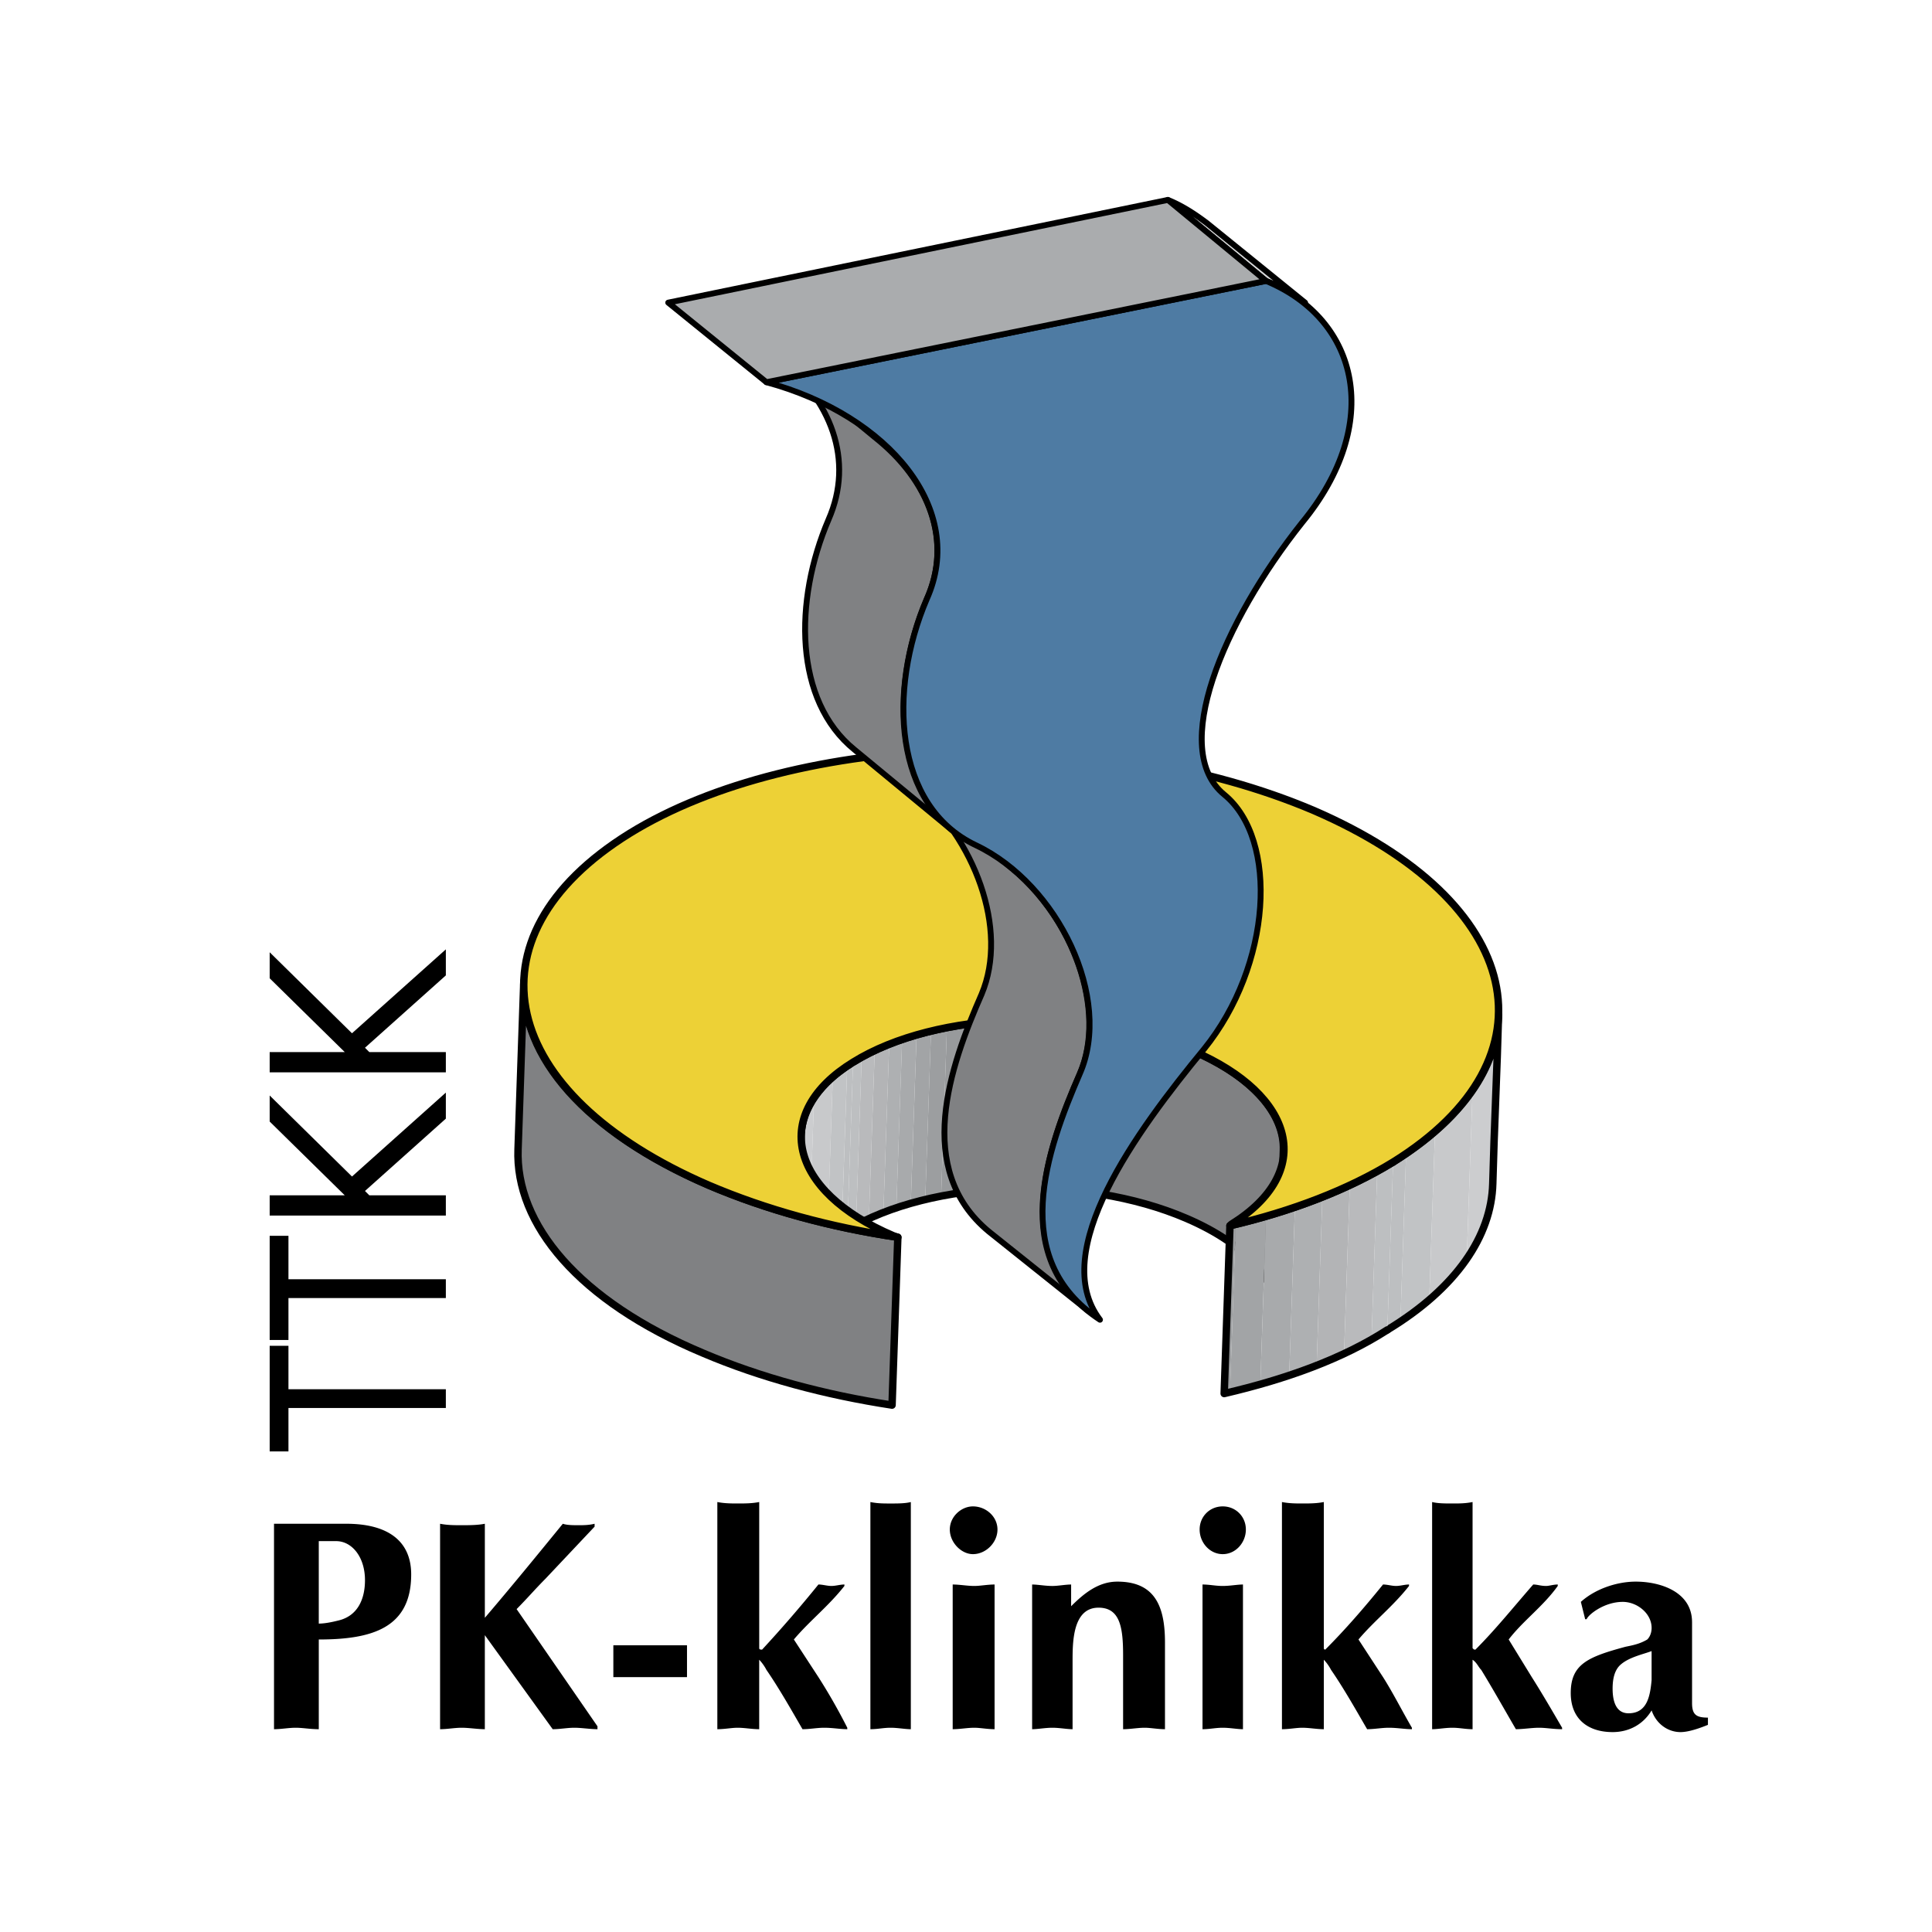 <svg xmlns="http://www.w3.org/2000/svg" width="2500" height="2500" viewBox="0 0 192.756 192.756"><path fill-rule="evenodd" clip-rule="evenodd" fill="#fff" d="M0 0h192.756v192.756H0V0z"/><path d="M79.347 129.939l.576-16.744c0-.434.144-1.01.289-1.443l-.577 16.744c-.143.578-.288 1.01-.288 1.443z" fill-rule="evenodd" clip-rule="evenodd" fill="#c8c9cb"/><path d="M79.635 128.496l.577-16.744c.144-.723.576-1.588 1.008-2.311l-.576 16.889c-.432.723-.864 1.445-1.009 2.166z" fill-rule="evenodd" clip-rule="evenodd" fill="#cccdcf"/><path d="M80.644 126.33l.576-16.889c.433-.721 1.153-1.299 1.873-2.02l-.576 16.744c-.72.722-1.441 1.444-1.873 2.165z" fill-rule="evenodd" clip-rule="evenodd" fill="#c8c9cb"/><path d="M82.517 124.166l.576-16.744c.432-.434.864-.723 1.441-1.156l-.577 16.891c-.432.286-1.008.72-1.44 1.009z" fill-rule="evenodd" clip-rule="evenodd" fill="#c1c3c5"/><path d="M83.958 123.156l.577-16.891c.144-.145.432-.145.577-.289l-.577 16.746c-.145.145-.288.29-.577.434z" fill-rule="evenodd" clip-rule="evenodd" fill="#bdbfc1"/><path d="M79.347 129.939c.288-5.629.433-11.115.576-16.744.144-2.598 1.874-5.197 5.188-7.219m-.577 16.747c-3.314 2.164-5.042 4.619-5.187 7.217" fill="none" stroke="#000" stroke-width=".742" stroke-linecap="round" stroke-linejoin="round" stroke-miterlimit="2.613"/><path d="M84.534 122.723l.577-16.746c.288-.145.575-.432.864-.576l-.577 16.889-.864.433z" fill-rule="evenodd" clip-rule="evenodd" fill="#bdbfc1"/><path d="M85.398 122.289l.577-16.889c.432-.145.864-.434 1.296-.578l-.577 16.746c-.431.143-.863.432-1.296.721z" fill-rule="evenodd" clip-rule="evenodd" fill="#b9babc"/><path d="M86.695 121.568l.577-16.746c.433-.289.864-.434 1.441-.578l-.577 16.746c-.576.145-1.009.434-1.441.578z" fill-rule="evenodd" clip-rule="evenodd" fill="#b3b4b6"/><path d="M88.136 120.99l.577-16.746c.432-.287.864-.432 1.296-.576l-.576 16.746c-.433.287-.865.432-1.297.576z" fill-rule="evenodd" clip-rule="evenodd" fill="#aeb0b2"/><path d="M89.432 120.414l.576-16.746c.432-.145 1.009-.289 1.441-.434l-.576 16.744c-.433.145-1.008.29-1.441.436z" fill-rule="evenodd" clip-rule="evenodd" fill="#a8aaac"/><path d="M90.874 119.979l.576-16.744c.432-.145 1.008-.289 1.44-.434l-.577 16.891c-.431.142-1.008.142-1.439.287z" fill-rule="evenodd" clip-rule="evenodd" fill="#a2a4a6"/><path d="M92.313 119.691l.577-16.891c.576 0 1.152-.145 1.585-.287l-.576 16.744c-.433.145-1.009.29-1.586.434z" fill-rule="evenodd" clip-rule="evenodd" fill="#9c9ea0"/><path d="M93.899 119.258l.576-16.744c.575-.145 1.153-.145 1.729-.289l-.576 16.744c-.578.144-1.153.289-1.729.289z" fill-rule="evenodd" clip-rule="evenodd" fill="#989a9c"/><path d="M95.628 118.969l.576-16.744c.576-.145 1.296-.145 1.872-.289l-.576 16.888c-.577 0-1.296.145-1.872.145z" fill-rule="evenodd" clip-rule="evenodd" fill="#919295"/><path d="M97.5 118.824l.576-16.889c.721 0 1.586-.145 2.307-.145l-.576 16.744c-.721.146-1.586.146-2.307.29z" fill-rule="evenodd" clip-rule="evenodd" fill="#8b8c8f"/><path d="M99.807 118.535l.576-16.744h2.736l-.576 16.744h-2.736z" fill-rule="evenodd" clip-rule="evenodd" fill="#858789"/><path d="M102.543 118.535l.576-16.744c5.475 0 11.094 1.01 15.848 3.031 6.051 2.6 9.221 6.352 9.076 9.961l-.576 16.889c.145-3.754-3.025-7.506-9.076-10.104-4.754-2.021-10.373-3.033-15.848-3.033z" fill-rule="evenodd" clip-rule="evenodd" fill="#808183"/><path d="M128.043 114.783l-.576 16.889c.145-3.754-3.025-7.506-9.076-10.104-10.373-4.477-25.5-3.898-33.856 1.154m.576-16.745c8.355-5.195 23.483-5.629 33.856-1.154 6.051 2.6 9.221 6.352 9.076 9.961" fill="none" stroke="#000" stroke-width=".742" stroke-linecap="round" stroke-linejoin="round" stroke-miterlimit="2.613"/><path d="M138.416 132.682l.576-16.744 1.297-.867-.576 16.891c-.432.288-.863.431-1.297.72z" fill-rule="evenodd" clip-rule="evenodd" fill="#bdbfc1"/><path d="M139.713 131.961l.576-16.891c1.01-.721 2.018-1.443 2.881-2.164l-.576 16.744c-.864.723-1.871 1.588-2.881 2.311z" fill-rule="evenodd" clip-rule="evenodd" fill="#c1c3c5"/><path d="M142.594 129.65l.576-16.744c1.586-1.299 2.738-2.742 3.748-4.186l-.578 16.744c-.863 1.444-2.16 2.888-3.746 4.186z" fill-rule="evenodd" clip-rule="evenodd" fill="#c8c9cb"/><path d="M146.34 125.465l.578-16.744c1.008-1.588 1.729-3.031 2.16-4.619l-.576 16.744a14.937 14.937 0 0 1-2.162 4.619z" fill-rule="evenodd" clip-rule="evenodd" fill="#cccdcf"/><path d="M148.502 120.846l.576-16.744c.287-1.012.432-1.877.432-2.887l-.576 16.889c0 .865-.145 1.875-.432 2.742z" fill-rule="evenodd" clip-rule="evenodd" fill="#c8c9cb"/><path d="M149.51 101.215c-.145 5.629-.432 11.258-.576 16.889-.145 5.195-3.602 10.393-10.518 14.578m.576-16.744c6.916-4.33 10.373-9.383 10.518-14.723" fill="none" stroke="#000" stroke-width=".742" stroke-linecap="round" stroke-linejoin="round" stroke-miterlimit="2.613"/><path d="M122.137 139.033l.576-16.744c.145 0 .432-.145.576-.145l-.576 16.744c-.145.145-.432.145-.576.145z" fill-rule="evenodd" clip-rule="evenodd" fill="#9c9ea0"/><path d="M122.713 138.889l.576-16.744c1.01-.289 2.018-.576 3.025-.867l-.576 16.891c-1.008.288-2.017.433-3.025.72z" fill-rule="evenodd" clip-rule="evenodd" fill="#a2a4a6"/><path d="M125.738 138.168l.576-16.891c1.008-.287 1.873-.576 2.881-.863l-.576 16.887c-1.008.289-1.871.578-2.881.867z" fill-rule="evenodd" clip-rule="evenodd" fill="#a8aaac"/><path d="M128.619 137.301l.576-16.887c.865-.291 1.875-.58 2.738-1.012l-.576 16.889c-.865.289-1.873.578-2.738 1.01z" fill-rule="evenodd" clip-rule="evenodd" fill="#aeb0b2"/><path d="M131.357 136.291l.576-16.889a22.06 22.06 0 0 0 2.736-1.156l-.574 16.746c-.865.432-1.874.865-2.738 1.299z" fill-rule="evenodd" clip-rule="evenodd" fill="#b3b4b6"/><path d="M134.096 134.992l.574-16.746c.865-.432 1.873-.865 2.738-1.441l-.576 16.889c-.865.433-1.873.865-2.736 1.298z" fill-rule="evenodd" clip-rule="evenodd" fill="#b9babc"/><path d="M136.832 133.693l.576-16.889c.576-.291 1.008-.578 1.584-.867l-.576 16.744c-.432.29-1.008.723-1.584 1.012z" fill-rule="evenodd" clip-rule="evenodd" fill="#bdbfc1"/><path d="M122.137 139.033l.576-16.744c6.195-1.443 11.814-3.609 16.279-6.352m-.576 16.745c-4.465 2.887-10.084 4.908-16.279 6.352" fill="none" stroke="#000" stroke-width=".742" stroke-linecap="round" stroke-linejoin="round" stroke-miterlimit="2.613"/><path d="M51.686 114.639l.576-16.744c-.288 7.506 6.051 15.012 18.441 20.352 5.763 2.455 12.102 4.188 18.874 5.197L89 140.188c-6.627-1.01-13.111-2.742-18.874-5.195-12.389-5.198-18.729-12.848-18.44-20.354z" fill-rule="evenodd" clip-rule="evenodd" fill="#808183" stroke="#000" stroke-width=".742" stroke-linecap="round" stroke-linejoin="round" stroke-miterlimit="2.613"/><path d="M122.857 122.145c8.355-5.197 6.482-12.848-3.891-17.322s-25.5-4.041-33.856 1.154c-8.212 5.053-6.484 12.848 4.033 17.322l.433.145c-6.771-1.01-13.11-2.742-18.874-5.197-21.034-9.092-24.636-24.683-7.924-35.076 16.568-10.248 47.256-11.259 68.292-2.31 21.033 9.094 24.635 24.685 7.922 35.077-4.465 2.742-10.084 4.908-16.279 6.352l.144-.145z" fill-rule="evenodd" clip-rule="evenodd" fill="#edd136" stroke="#000" stroke-width=".742" stroke-linecap="round" stroke-linejoin="round" stroke-miterlimit="2.613"/><path d="M108.594 130.807l-9.941-7.939c-7.491-6.207-3.89-16.457-.719-23.674 2.736-6.497-.721-15.59-6.772-20.643l9.798 8.083c6.051 4.908 9.508 14.147 6.77 20.499-3.169 7.217-6.771 17.465.864 23.674z" fill-rule="evenodd" clip-rule="evenodd" fill="#808183" stroke="#000" stroke-width=".585" stroke-linecap="round" stroke-linejoin="round" stroke-miterlimit="2.613"/><path d="M126.314 28.028l-9.797-8.083c.289.144.432.144.721.288l9.797 8.084a1.094 1.094 0 0 0-.721-.289z" fill-rule="evenodd" clip-rule="evenodd" fill="#d0d1d3"/><path d="M127.035 28.317l-9.797-8.084c1.152.578 2.16 1.3 3.17 2.021l9.797 7.938c-.865-.72-2.017-1.298-3.17-1.875z" fill-rule="evenodd" clip-rule="evenodd" fill="#d7d8d9"/><path d="M120.408 22.254l9.797 7.938a16.936 16.936 0 0 0-3.891-2.165l-9.797-8.083c1.442.578 2.739 1.444 3.891 2.31z" fill="none" stroke="#000" stroke-width=".585" stroke-linecap="round" stroke-linejoin="round" stroke-miterlimit="2.613"/><path d="M95.05 82.881l-9.796-8.084c-6.05-4.907-6.05-14.868-2.593-22.951 2.593-5.918.289-11.981-5.186-16.312l9.797 8.083c5.474 4.331 7.779 10.394 5.187 16.168C89 67.869 89.144 77.974 95.05 82.881z" fill-rule="evenodd" clip-rule="evenodd" fill="#808183" stroke="#000" stroke-width=".585" stroke-linecap="round" stroke-linejoin="round" stroke-miterlimit="2.613"/><path d="M109.746 131.672c-9.221-6.062-5.33-16.889-2.018-24.539 3.314-7.506-2.16-18.911-10.371-22.808-8.213-3.897-8.789-15.446-4.899-24.54 4.035-8.95-3.746-18.333-15.992-21.653l49.848-10.104c9.365 3.897 11.67 14.291 3.602 24.106-7.924 9.961-13.254 22.663-7.779 27.138s4.754 17.033-2.018 25.405c-6.771 8.229-15.558 20.21-10.373 26.995z" fill-rule="evenodd" clip-rule="evenodd" fill="#4e7ba3" stroke="#000" stroke-width=".585" stroke-linecap="round" stroke-linejoin="round" stroke-miterlimit="2.613"/><path fill-rule="evenodd" clip-rule="evenodd" fill="#aaacae" stroke="#000" stroke-width=".585" stroke-linecap="round" stroke-linejoin="round" stroke-miterlimit="2.613" d="M76.466 38.133l-9.797-7.94 49.849-10.248 9.796 8.083-49.848 10.105z"/><path fill-rule="evenodd" clip-rule="evenodd" d="M28.779 138.602v-4.332h-1.873v10.539h1.873v-4.332h15.703v-1.875H28.779zM28.779 127.629v-4.33h-1.873v10.394h1.873v-4.187h15.703v-1.877H28.779zM34.397 119.258h-7.491v2.019h17.576v-2.019h-7.635l-.433-.434 8.068-7.217v-2.599l-9.364 8.373-8.212-8.084v2.599l7.491 7.362zM34.397 104.967h-7.491v2.021h17.576v-2.021h-7.635l-.433-.434 8.068-7.217v-2.598l-9.364 8.372-8.212-8.083v2.598l7.491 7.362zM31.804 163.572c5.33 0 9.22-1.154 9.22-6.494 0-3.32-2.305-5.053-6.483-5.053h-7.203v20.498c.721 0 1.441-.145 2.161-.145.721 0 1.441.145 2.306.145v-8.951h-.001zm0-9.814h1.729c1.585 0 2.881 1.588 2.881 3.896 0 1.877-.72 3.609-2.737 4.043-.577.145-1.297.289-1.873.289v-8.228zM43.906 172.523c.721 0 1.44-.145 2.161-.145s1.584.145 2.305.145v-9.383l6.772 9.383c.72 0 1.44-.145 2.16-.145.721 0 1.585.145 2.306.145v-.289l-8.068-11.693c1.008-1.01 1.873-2.02 2.881-3.031l4.899-5.195v-.289c-.577.145-1.153.145-1.584.145-.577 0-1.153 0-1.585-.145-2.593 3.176-5.187 6.352-7.78 9.383v-9.383c-.721.145-1.584.145-2.305.145s-1.44 0-2.161-.145v20.497h-.001zM61.194 167.326h7.348v-3.176h-7.348v3.176zM71.567 172.523c.721 0 1.441-.145 2.017-.145.721 0 1.44.145 2.161.145v-6.93c.288.289.576.721.721 1.01 1.296 1.877 2.593 4.188 3.601 5.92.721 0 1.441-.145 2.162-.145.864 0 1.585.145 2.305.145v-.145a57.962 57.962 0 0 0-2.881-5.053l-2.449-3.754c1.584-1.875 3.457-3.318 5.043-5.34v-.145c-.433 0-.865.145-1.297.145s-.864-.145-1.296-.145a129.602 129.602 0 0 1-5.619 6.496c-.144 0-.288 0-.288-.145v-14.58c-.721.145-1.44.145-2.161.145-.576 0-1.296 0-2.017-.145v22.666h-.002zM90.874 149.859c-.577.145-1.297.145-2.018.145-.72 0-1.296 0-2.017-.145v22.664c.72 0 1.296-.145 2.017-.145.721 0 1.441.145 2.018.145v-22.664zM95.05 172.523c.721 0 1.442-.145 2.163-.145.576 0 1.297.145 2.016.145v-14.436c-.719 0-1.439.145-2.016.145-.72 0-1.441-.145-2.163-.145v14.436zm-.287-19.921c0 1.301 1.153 2.455 2.306 2.455 1.297 0 2.449-1.154 2.449-2.455 0-1.299-1.152-2.309-2.449-2.309-1.153 0-2.306 1.01-2.306 2.309zM102.975 172.523c.576 0 1.297-.145 2.018-.145s1.441.145 2.018.145v-6.785c0-1.875 0-5.34 2.592-5.34 2.162 0 2.449 2.02 2.449 4.764v7.361c.721 0 1.441-.145 2.162-.145.576 0 1.297.145 2.016.145v-8.66c0-3.609-1.008-6.064-4.754-6.064-1.873 0-3.312 1.156-4.609 2.455v-2.166c-.576 0-1.297.145-1.873.145-.721 0-1.441-.145-2.018-.145v14.435h-.001zM119.975 172.523c.721 0 1.297-.145 2.018-.145s1.441.145 2.018.145v-14.436c-.576 0-1.297.145-2.018.145s-1.297-.145-2.018-.145v14.436zm-.287-19.921c0 1.301 1.008 2.455 2.305 2.455s2.307-1.154 2.307-2.455c0-1.299-1.01-2.309-2.307-2.309s-2.305 1.01-2.305 2.309zM127.9 172.523c.719 0 1.439-.145 2.016-.145.721 0 1.441.145 2.162.145v-6.93c.287.289.576.721.721 1.01 1.297 1.877 2.592 4.188 3.6 5.92.721 0 1.441-.145 2.162-.145.865 0 1.586.145 2.305.145v-.145c-1.008-1.732-1.873-3.465-2.881-5.053l-2.449-3.754c1.584-1.875 3.457-3.318 5.043-5.34v-.145c-.432 0-.865.145-1.297.145s-.865-.145-1.297-.145c-1.873 2.311-3.746 4.475-5.764 6.496 0 0-.143 0-.143-.145v-14.58c-.721.145-1.441.145-2.162.145-.576 0-1.297 0-2.016-.145v22.666zM142.883 172.523c.576 0 1.297-.145 2.018-.145s1.297.145 2.018.145v-6.93c.432.289.574.721.863 1.01 1.152 1.877 2.449 4.188 3.459 5.92.719 0 1.584-.145 2.305-.145.719 0 1.439.145 2.305.145v-.145c-1.01-1.732-2.018-3.465-3.025-5.053l-2.305-3.754c1.439-1.875 3.457-3.318 4.896-5.34v-.145c-.432 0-.863.145-1.152.145-.576 0-.863-.145-1.295-.145-2.018 2.311-3.746 4.475-5.764 6.496-.145 0-.145 0-.287-.145v-14.58c-.721.145-1.297.145-2.018.145s-1.441 0-2.018-.145v22.666zM164.781 167.615c-.145 1.588-.432 3.32-2.305 3.32-1.297 0-1.586-1.299-1.586-2.455 0-.865.145-1.877.865-2.453.865-.723 2.305-1.012 3.025-1.299v2.887h.001zm4.035-5.773c0-3.033-3.17-4.043-5.619-4.043-1.873 0-4.035.723-5.475 2.021l.432 1.732h.145c.145-.434 1.729-1.732 3.602-1.732 1.441 0 2.881 1.154 2.881 2.598 0 .434-.145.867-.432 1.154-.721.434-1.441.578-2.162.723-3.744 1.01-5.475 1.732-5.475 4.619 0 2.6 1.73 3.898 4.178 3.898 1.586 0 3.025-.723 3.891-2.166.434 1.299 1.586 2.166 2.883 2.166.863 0 2.016-.434 2.736-.723v-.721c-1.152 0-1.584-.289-1.584-1.445v-8.081h-.001z"/></svg>